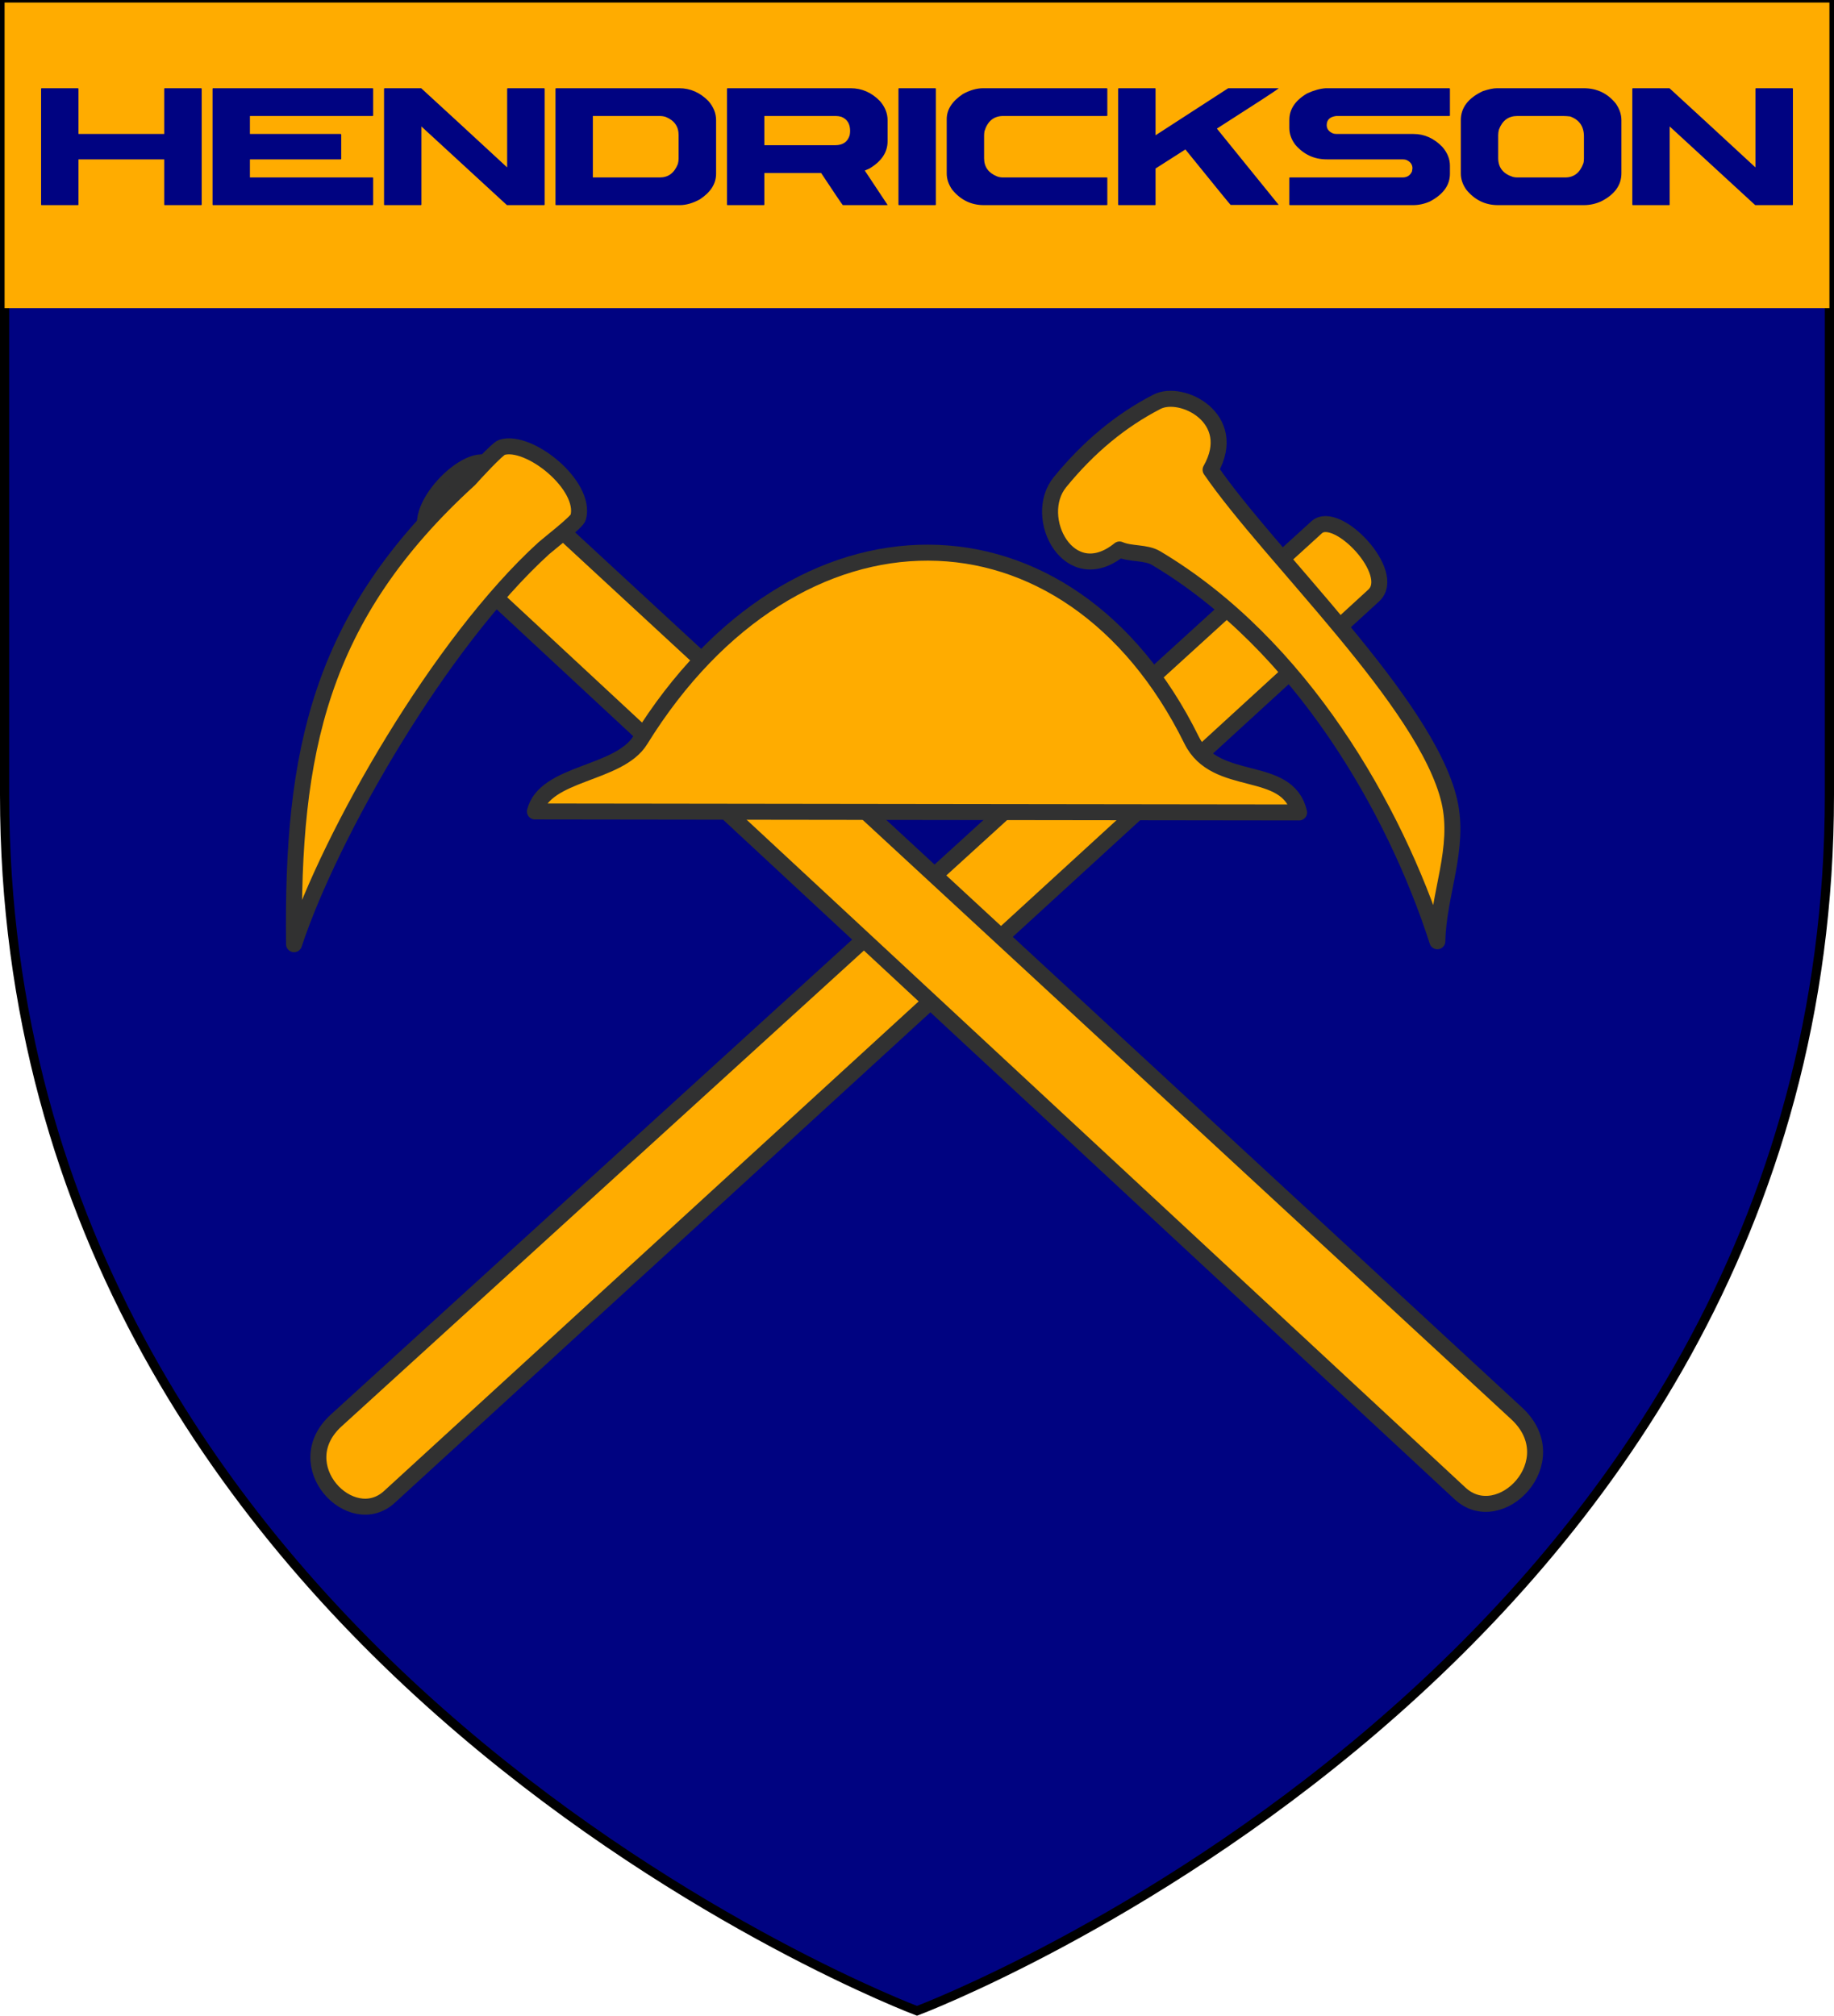 <svg viewBox="0 .676 600 659.427" xmlns="http://www.w3.org/2000/svg">
  <title>GeoBrol - Blason de Hendrickson, La tour sombre (fictif)</title>
  <path d="M300 658.5s298.5-112.32 298.5-397.772V2.176H1.5v258.552C1.5 546.18 300 658.5 300 658.5z" fill="#000381" stroke="#000" stroke-width="3"></path>
  <g fill="#ffac00" stroke-linecap="round" stroke-linejoin="round" stroke-width="3">
    <path d="M 1.5 1.5 L 598.5 1.5 L 598.5 101.5 L 1.5 101.5 Z M 13.443 29.714 L 13.443 67.604 C 13.443 67.723 13.502 67.783 13.621 67.783 L 25.491 67.783 C 25.609 67.783 25.669 67.723 25.669 67.604 L 25.669 52.812 L 53.722 52.812 L 53.722 67.604 C 53.722 67.723 53.781 67.783 53.9 67.783 L 65.805 67.783 C 65.923 67.783 65.983 67.723 65.983 67.604 L 65.983 29.714 C 65.983 29.619 65.923 29.56 65.805 29.536 L 53.9 29.536 C 53.804 29.536 53.745 29.595 53.722 29.714 L 53.722 44.507 L 25.669 44.507 L 25.669 29.714 C 25.669 29.619 25.609 29.56 25.491 29.536 L 13.621 29.536 C 13.526 29.536 13.467 29.595 13.443 29.714 Z M 69.535 29.714 L 69.535 67.604 C 69.535 67.723 69.594 67.783 69.713 67.783 L 121.897 67.783 C 122.015 67.783 122.075 67.723 122.075 67.604 L 122.075 58.871 C 122.075 58.776 122.015 58.729 121.897 58.729 L 81.761 58.729 L 81.761 52.812 L 111.453 52.812 C 111.571 52.812 111.631 52.753 111.631 52.634 L 111.631 44.685 C 111.631 44.59 111.571 44.53 111.453 44.507 L 81.761 44.507 L 81.761 38.625 L 121.897 38.625 C 122.015 38.625 122.075 38.566 122.075 38.447 L 122.075 29.714 C 122.075 29.619 122.015 29.56 121.897 29.536 L 69.713 29.536 C 69.617 29.536 69.558 29.595 69.535 29.714 Z M 125.639 29.714 L 125.639 67.604 C 125.639 67.723 125.698 67.783 125.817 67.783 L 137.687 67.783 C 137.805 67.783 137.865 67.723 137.865 67.604 L 137.865 42.047 L 165.846 67.783 L 178.001 67.783 C 178.119 67.783 178.179 67.723 178.179 67.604 L 178.179 29.714 C 178.179 29.619 178.119 29.56 178.001 29.536 L 166.095 29.536 C 166 29.536 165.941 29.595 165.917 29.714 L 165.917 55.378 L 165.846 55.378 C 154.439 44.827 145.088 36.213 137.794 29.536 L 125.817 29.536 C 125.721 29.536 125.662 29.595 125.639 29.714 Z M 181.73 29.714 L 181.73 67.604 C 181.73 67.723 181.789 67.783 181.909 67.783 L 222.365 67.783 C 224.456 67.783 226.654 67.153 228.959 65.893 C 232.499 63.564 234.27 60.772 234.27 57.517 L 234.27 39.98 C 234.27 37.746 233.438 35.667 231.775 33.742 C 229.019 30.938 225.823 29.536 222.187 29.536 L 181.909 29.536 C 181.813 29.536 181.754 29.595 181.73 29.714 Z M 215.771 38.625 C 216.555 38.625 217.244 38.732 217.838 38.946 C 220.618 40.087 222.009 42.059 222.009 44.863 L 222.009 52.562 C 222.009 53.156 221.925 53.75 221.759 54.345 C 220.595 57.268 218.634 58.729 215.878 58.729 L 193.956 58.729 L 193.956 38.625 Z M 237.834 29.714 L 237.834 67.604 C 237.834 67.723 237.893 67.783 238.013 67.783 L 249.882 67.783 C 250 67.783 250.06 67.723 250.06 67.604 L 250.06 57.267 L 268.631 57.267 C 273.003 63.874 275.368 67.379 275.724 67.783 L 290.196 67.783 L 290.374 67.711 L 282.925 56.483 L 284.457 55.806 C 288.401 53.453 290.374 50.483 290.374 46.895 L 290.374 39.98 C 290.374 37.746 289.542 35.667 287.879 33.742 C 285.146 30.938 281.95 29.536 278.291 29.536 L 238.013 29.536 C 237.917 29.536 237.858 29.595 237.834 29.714 Z M 273.408 38.625 C 274.025 38.625 274.631 38.708 275.225 38.875 C 277.15 39.635 278.113 41.168 278.113 43.473 C 278.113 43.948 278.065 44.435 277.97 44.934 C 277.304 47.097 275.736 48.178 273.265 48.178 L 250.06 48.178 L 250.06 38.625 Z M 293.938 29.714 L 293.938 67.604 C 293.938 67.723 293.997 67.783 294.116 67.783 L 305.986 67.783 C 306.104 67.783 306.164 67.723 306.164 67.604 L 306.164 29.714 C 306.164 29.619 306.104 29.56 305.986 29.536 L 294.116 29.536 C 294.021 29.536 293.962 29.595 293.938 29.714 Z M 315.037 31.425 C 311.496 33.778 309.726 36.51 309.726 39.623 L 309.726 57.446 C 309.726 59.252 310.32 61.01 311.508 62.721 C 314.264 66.096 317.722 67.783 321.88 67.783 L 362.087 67.783 C 362.206 67.783 362.266 67.723 362.266 67.604 L 362.266 58.871 C 362.266 58.776 362.206 58.729 362.087 58.729 L 328.189 58.729 C 327.405 58.729 326.728 58.61 326.158 58.372 C 323.354 57.231 321.952 55.259 321.952 52.455 L 321.952 45.041 C 321.952 44.708 321.987 44.245 322.059 43.651 C 323.08 40.3 325.123 38.625 328.189 38.625 L 362.087 38.625 C 362.206 38.625 362.266 38.566 362.266 38.447 L 362.266 29.714 C 362.266 29.619 362.206 29.56 362.087 29.536 L 321.631 29.536 C 319.539 29.536 317.341 30.166 315.037 31.425 Z M 365.817 29.714 L 365.817 67.604 C 365.817 67.723 365.876 67.783 365.995 67.783 L 377.865 67.783 C 377.983 67.783 378.043 67.723 378.043 67.604 L 378.043 55.806 L 387.81 49.568 C 397.505 61.545 402.436 67.592 402.602 67.711 L 418.25 67.711 L 418.25 67.604 L 398.147 42.796 L 398.147 42.724 C 410.527 34.811 417.228 30.451 418.25 29.643 L 418.25 29.536 L 401.818 29.536 L 378.043 44.934 L 378.043 29.714 C 378.043 29.619 377.983 29.56 377.865 29.536 L 365.995 29.536 C 365.9 29.536 365.841 29.595 365.817 29.714 Z M 427.621 31.247 C 423.747 33.528 421.81 36.416 421.81 39.909 L 421.81 42.546 C 421.81 44.471 422.463 46.3 423.771 48.035 C 426.527 51.22 429.949 52.812 434.037 52.812 L 458.845 52.812 C 459.391 52.812 459.855 52.895 460.235 53.061 C 461.471 53.655 462.089 54.546 462.089 55.735 C 462.089 55.83 462.041 56.162 461.946 56.733 C 461.376 58.064 460.342 58.729 458.845 58.729 L 421.989 58.729 C 421.893 58.729 421.834 58.776 421.81 58.871 L 421.81 67.604 C 421.81 67.723 421.869 67.783 421.989 67.783 L 462.267 67.783 C 464.168 67.783 466.022 67.379 467.828 66.571 C 472.176 64.266 474.35 61.248 474.35 57.517 L 474.35 54.879 C 474.35 52.693 473.518 50.638 471.855 48.713 C 469.122 45.909 465.985 44.507 462.445 44.507 L 437.28 44.507 C 436.757 44.507 436.306 44.424 435.926 44.257 C 434.666 43.663 434.037 42.784 434.037 41.619 C 434.037 39.884 435.07 38.886 437.138 38.625 L 474.172 38.625 C 474.29 38.625 474.35 38.566 474.35 38.447 L 474.35 29.714 C 474.35 29.619 474.29 29.56 474.172 29.536 L 433.716 29.536 C 431.862 29.655 429.83 30.225 427.621 31.247 Z M 485.115 30.498 C 480.314 32.756 477.914 35.917 477.914 39.98 L 477.914 57.446 C 477.914 59.275 478.508 61.034 479.697 62.721 C 482.453 66.096 485.91 67.783 490.069 67.783 L 518.121 67.783 C 520.165 67.783 522.101 67.355 523.931 66.499 C 528.279 64.266 530.454 61.212 530.454 57.339 L 530.454 40.051 C 530.454 38.102 529.824 36.249 528.565 34.491 C 525.879 31.188 522.398 29.536 518.121 29.536 L 489.713 29.536 C 488.548 29.536 487.015 29.857 485.115 30.498 Z M 490.39 43.045 C 491.506 40.098 493.502 38.625 496.378 38.625 L 511.349 38.625 C 512.014 38.625 512.786 38.673 513.666 38.768 C 516.684 39.861 518.193 42.036 518.193 45.291 L 518.193 52.562 C 518.193 53.275 518.109 53.846 517.943 54.273 C 516.826 57.244 514.866 58.729 512.062 58.729 L 496.378 58.729 C 495.879 58.729 495.404 58.67 494.952 58.551 C 491.744 57.529 490.14 55.473 490.14 52.384 L 490.14 44.863 C 490.14 44.245 490.223 43.639 490.39 43.045 Z M 534.018 29.714 L 534.018 67.604 C 534.018 67.723 534.077 67.783 534.196 67.783 L 546.066 67.783 C 546.184 67.783 546.244 67.723 546.244 67.604 L 546.244 42.047 L 574.225 67.783 L 586.38 67.783 C 586.498 67.783 586.558 67.723 586.558 67.604 L 586.558 29.714 C 586.558 29.619 586.498 29.56 586.38 29.536 L 574.475 29.536 C 574.379 29.536 574.32 29.595 574.297 29.714 L 574.297 55.378 L 574.225 55.378 C 562.819 44.827 553.468 36.213 546.173 29.536 L 534.196 29.536 C 534.101 29.536 534.042 29.595 534.018 29.714 Z"></path>
    <g fill-rule="evenodd" stroke-dasharray="none" stroke-linecap="butt" stroke-linejoin="miter" stroke-miterlimit="4" stroke-opacity="1" stroke="#313131" stroke-width="5.23">
      <path d="M109.984 465.374 430.735 173.18c6.573-5.988 26.625 15.034 18.681 22.308l-322.03 294.899c-12.459 11.408-33.512-10.339-17.402-25.013z"></path>
      <path d="M470.239 308.604c-13.926-43.241-44.592-97.109-92.013-125.341-3.389-2.017-8.26-1.215-11.977-2.83-16.476 13.326-28.86-10.526-19.481-22.018 9.403-11.524 19.893-20.195 31.736-26.301 8.073-4.163 27.126 5.388 17.542 22.248 19.36 28.259 70.488 76.064 78.089 108.301 3.65 15.48-3.63 30.543-3.896 45.94z"></path>
      <path d="M496.162 463.048 160.743 153.062c-6.873-6.352-28.139 15.624-19.832 23.341l336.745 312.842c13.027 12.103 35.352-10.629 18.506-26.197z"></path>
      <path d="M96.195 309.568c11.864-35.951 47.775-98.648 81.7-129.522 1.426-1.299 10.859-8.554 11.272-10.104 2.793-10.46-16.077-25.679-24.983-22.918-1.48.458-9.356 9.049-10.582 10.454-49.184 44.809-58.165 89.302-57.407 152.09z"></path>
      <path d="M 425 266.47 C 421.221 250.282 397.757 258.853 389.831 242.792 C 349.666 161.405 260.335 160.656 209.481 242.792 C 202.414 254.207 178.277 253.195 175 266.145 L 425 266.469 L 425 266.47 Z"></path>
    </g>
  </g>
</svg>